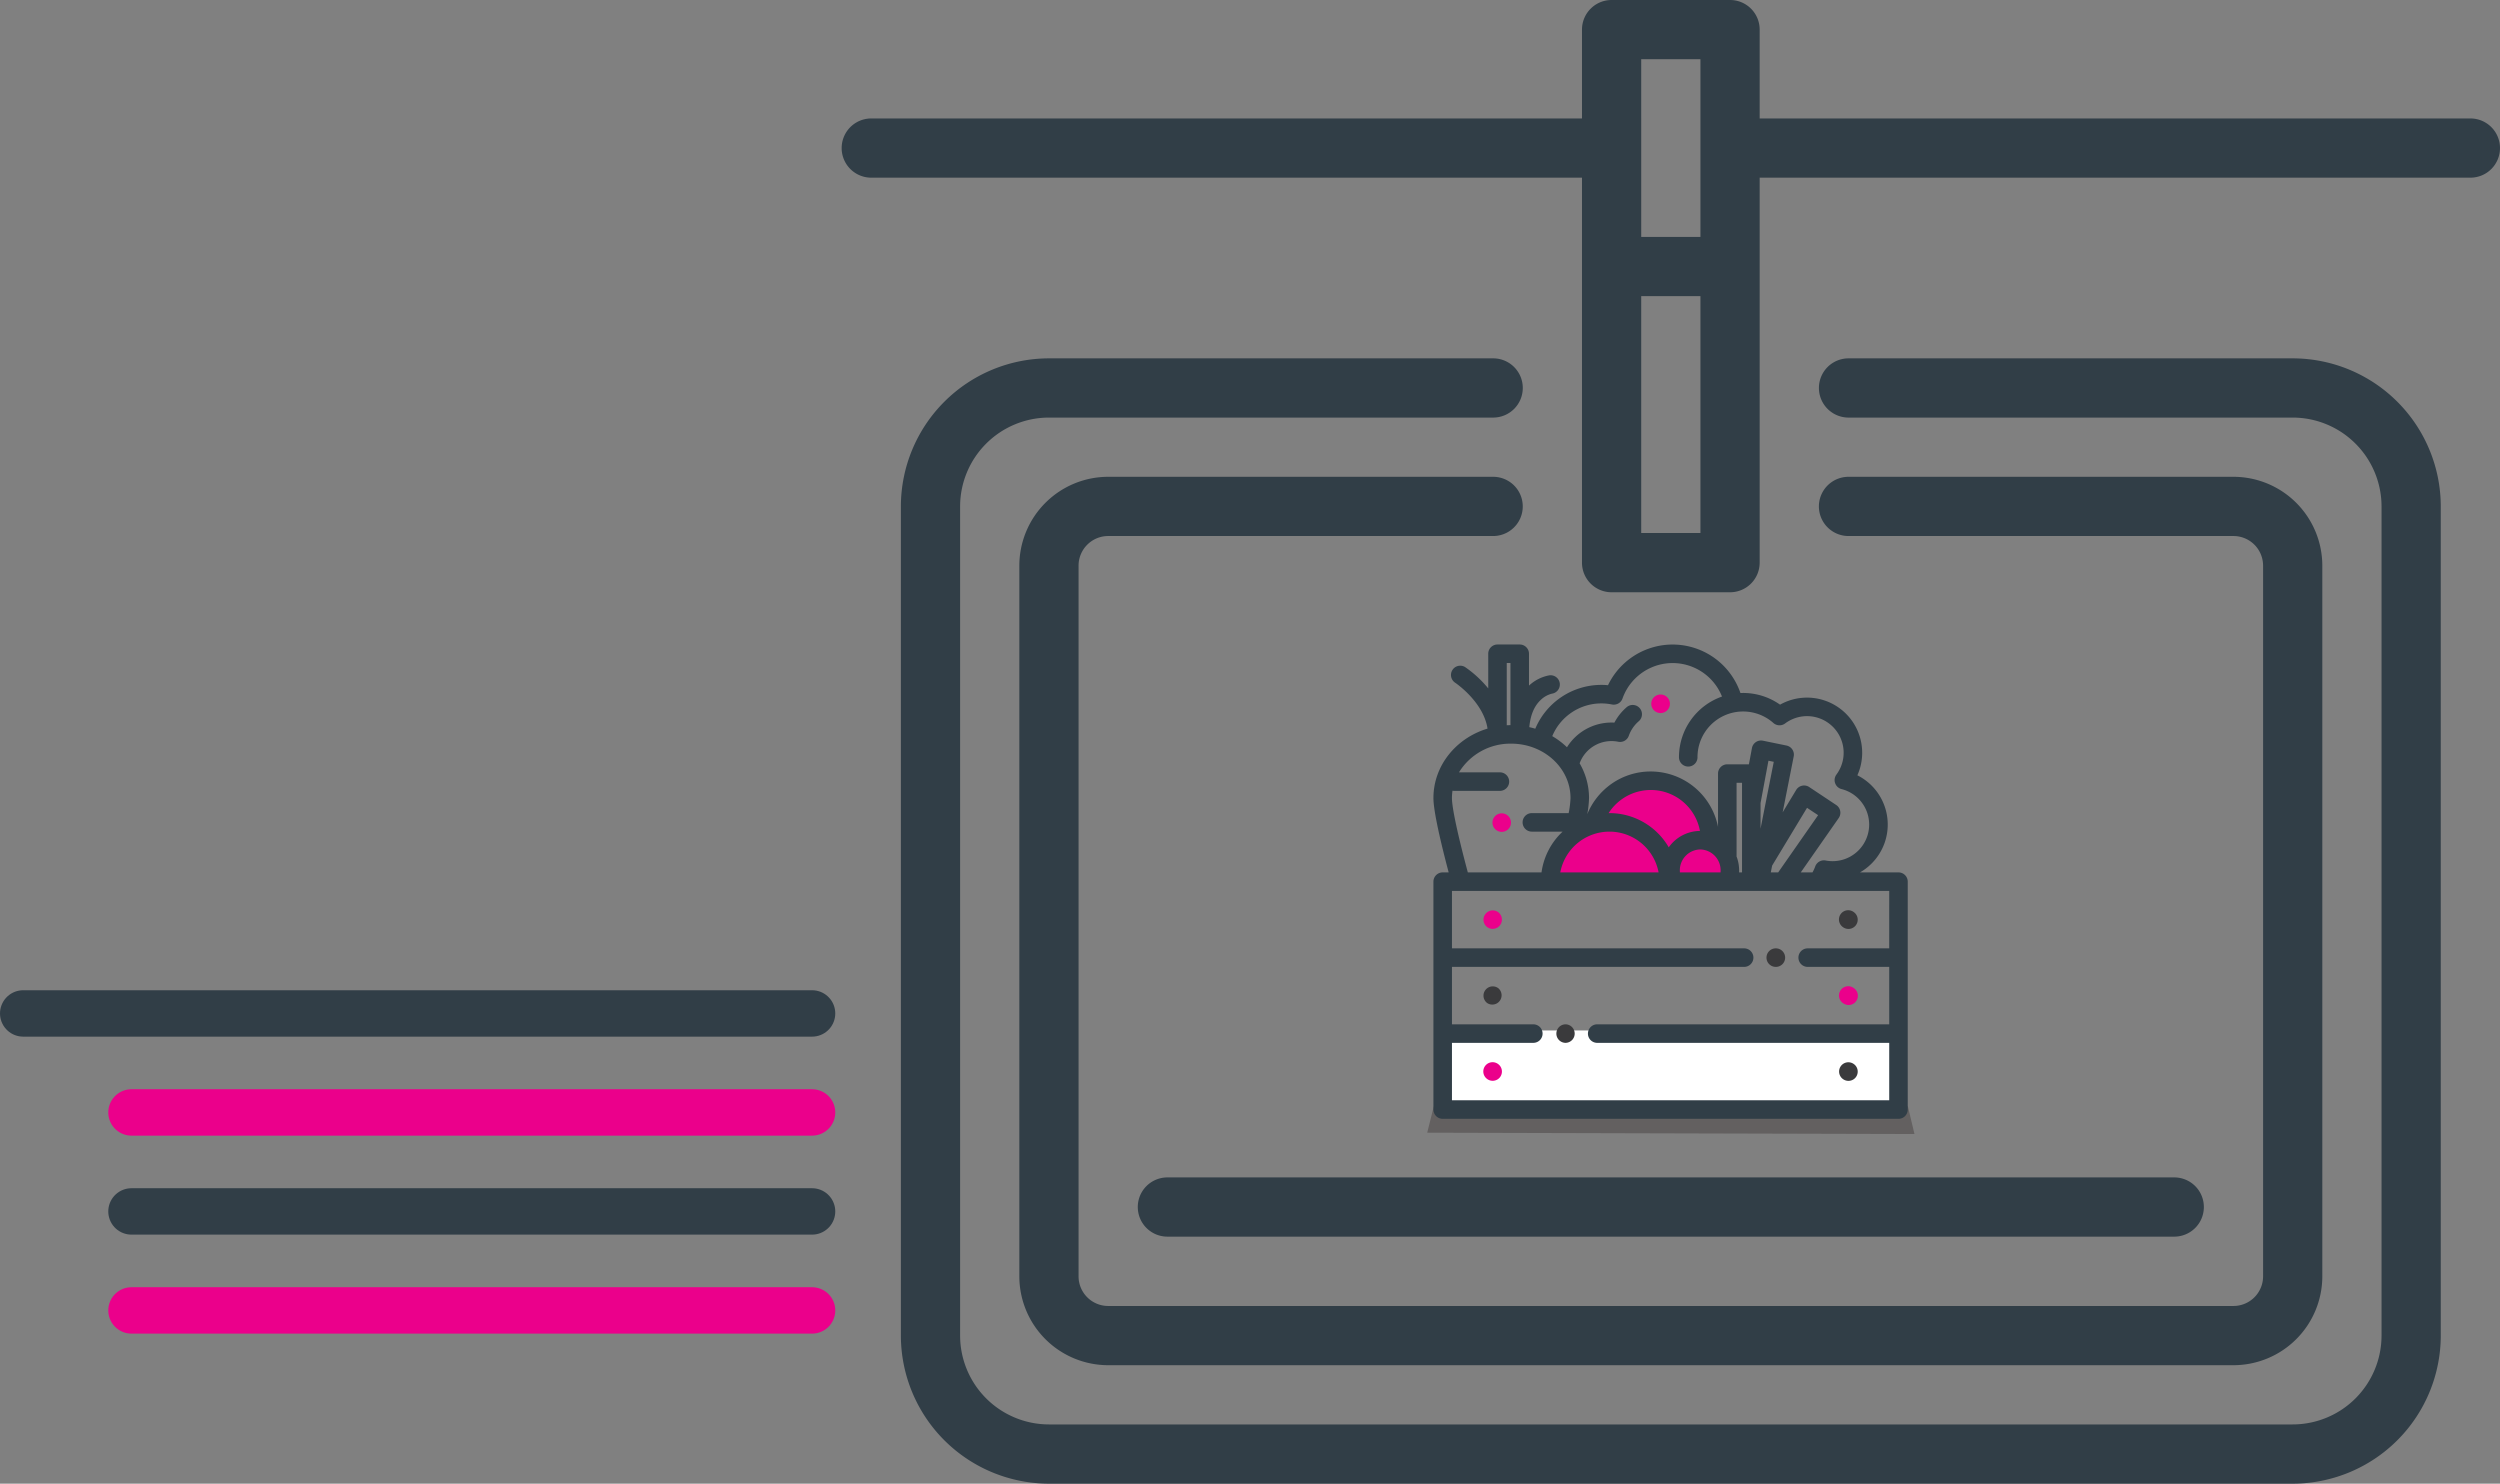 <svg xmlns="http://www.w3.org/2000/svg" width="808.125" height="479.591" viewBox="0 0 808.125 479.591">
  <rect x="0" y="0" width="808.125" height="479.591" fill="#808080" stroke="none"/>
  <g id="Group_1537" data-name="Group 1537" transform="translate(-184 -97.906)">
    <g id="Group_2" data-name="Group 2" transform="translate(-2.646 34.979)">
      <path id="Path_5164" data-name="Path 5164" d="M-2.86,0H150.355l2.14,8.987L-5,8.559Z" transform="translate(653 420.512)" fill="#393232" opacity="0.409"/>
      <g id="Group_1536" data-name="Group 1536" transform="translate(649.999 271.261)">
        <path id="Path_5163" data-name="Path 5163" d="M10207.1,7638.529c2.583,4.3,59.489,0,59.489,0s-2-10.089-6.206-11.128-2.041-14.324-8.773-17.546-23.119-3.205-27.6,5.35S10204.521,7634.228,10207.1,7638.529Z" transform="translate(-10169.942 -7563.104)" fill="#eb008b"/>
        <rect id="Rectangle_823" data-name="Rectangle 823" width="148" height="25" transform="translate(1.647 124.76)" fill="#fff"/>
        <g id="Group_1535" data-name="Group 1535">
          <path id="Path_5152" data-name="Path 5152" d="M1736.835,3241.728l-.028-.021a2.995,2.995,0,1,0-3.642,4.755l.028.021a2.995,2.995,0,0,0,3.642-4.755Z" transform="translate(-1715.835 -3106.042)" fill="#eb008b"/>
          <path id="Path_5153" data-name="Path 5153" d="M1736.835,2930.033l-.028-.021a2.995,2.995,0,0,0-3.642,4.755l.028.021a3,3,0,0,0,3.642-4.755Z" transform="translate(-1715.835 -2818.905)" fill="#3a3a3c"/>
          <path id="Path_5154" data-name="Path 5154" d="M1733.165,2623.074l.028.021a2.995,2.995,0,0,0,3.642-4.755l-.028-.021a2.995,2.995,0,0,0-3.642,4.755Z" transform="translate(-1715.835 -2531.767)" fill="#eb008b"/>
          <path id="Path_5155" data-name="Path 5155" d="M3192.638,3246.469l.028.021a2.995,2.995,0,1,0,3.618-4.774l-.028-.021a2.995,2.995,0,0,0-3.618,4.774Z" transform="translate(-3060.316 -3106.041)" fill="#3a3a3c"/>
          <path id="Path_5156" data-name="Path 5156" d="M3192.641,2934.778l.028.021a2.995,2.995,0,1,0,3.617-4.773l-.028-.021a2.995,2.995,0,1,0-3.618,4.773Z" transform="translate(-3060.319 -2818.906)" fill="#eb008b"/>
          <path id="Path_5157" data-name="Path 5157" d="M3192.64,2623.085l.028.021a2.994,2.994,0,1,0,3.617-4.773l-.028-.021a2.995,2.995,0,1,0-3.617,4.773Z" transform="translate(-3060.317 -2531.768)" fill="#3a3a3c"/>
          <path id="Path_5158" data-name="Path 5158" d="M2895.813,2779.672h.039a2.995,2.995,0,1,0,0-5.989h-.039a2.995,2.995,0,0,0,0,5.989Z" transform="translate(-2785.209 -2675.46)" fill="#3a3a3c"/>
          <path id="Path_5159" data-name="Path 5159" d="M2033.7,3085.376h-.039a2.995,2.995,0,0,0,0,5.989h.039a2.995,2.995,0,0,0,0-5.989Z" transform="translate(-1990.978 -2962.597)" fill="#3a3a3c"/>
          <path id="Path_5160" data-name="Path 5160" d="M1772.111,2225.693a2.995,2.995,0,1,0-2.117-.877A3,3,0,0,0,1772.111,2225.693Z" transform="translate(-1750.034 -2165.124)" fill="#eb008b"/>
          <path id="Path_5161" data-name="Path 5161" d="M1677.237,1600.574H1664.8a17.819,17.819,0,0,0-.85-31.385,17.83,17.83,0,0,0-24.994-22.835,20.7,20.7,0,0,0-11.935-3.781c-.291,0-.58.01-.869.022a23.169,23.169,0,0,0-42.81-2.533q-1.075-.1-2.156-.1a23.182,23.182,0,0,0-21.351,14.166q-.95-.29-1.932-.509c.343-3.828,1.557-6.762,3.628-8.734a8.031,8.031,0,0,1,3.693-2.089l-.041.007v0a2.991,2.991,0,1,0-.929-5.908v0a13.109,13.109,0,0,0-6.453,3.3V1529.9a3,3,0,0,0-2.995-2.995h-7.187a3,3,0,0,0-2.995,2.995v11.2a36.033,36.033,0,0,0-7.452-6.879,2.995,2.995,0,0,0-3.277,5.013c.1.065,9.159,6.132,10.505,14.86-10.134,3.044-17.491,11.95-17.491,22.439,0,4.358,2.485,14.822,4.924,24.043h-1.93a3,3,0,0,0-2.995,2.995v73.667a3,3,0,0,0,2.995,2.995h147.335a3,3,0,0,0,2.995-2.995v-73.667A3,3,0,0,0,1677.237,1600.574Zm-96.051-54.623a17.321,17.321,0,0,1,3.43.343,2.994,2.994,0,0,0,3.417-1.936,17.181,17.181,0,0,1,32.158-.625,20.77,20.77,0,0,0-13.908,19.577,2.995,2.995,0,1,0,5.989,0,14.744,14.744,0,0,1,24.528-11.035,3,3,0,0,0,3.785.154,11.832,11.832,0,0,1,16.593,16.525,3,3,0,0,0,1.67,4.692,11.833,11.833,0,0,1-2.9,23.3,11.951,11.951,0,0,1-2.243-.215,2.994,2.994,0,0,0-3.385,1.936,11.766,11.766,0,0,1-.88,1.9h-3.78L1657.917,1583a2.995,2.995,0,0,0-.8-4.206l-8.731-5.81a2.994,2.994,0,0,0-4.222.945l-4.366,7.229,3.574-18.078a3,3,0,0,0-2.335-3.514l-7.62-1.567a3,3,0,0,0-3.548,2.385l-.978,5.251h-6.988a3,3,0,0,0-2.995,2.995v17.232a22.2,22.2,0,0,0-21.746-17.906,21.971,21.971,0,0,0-13.322,4.451,22.382,22.382,0,0,0-7.2,9.342,33.287,33.287,0,0,0,.569-5.212,22.258,22.258,0,0,0-3.042-11.224,10.967,10.967,0,0,1,12.48-6.969,2.994,2.994,0,0,0,3.42-1.938,11.044,11.044,0,0,1,3.234-4.709,2.995,2.995,0,0,0-3.894-4.551,17.069,17.069,0,0,0-4,5.015q-.472-.026-.945-.026a16.965,16.965,0,0,0-14.383,7.987,25.1,25.1,0,0,0-4.759-3.593A17.187,17.187,0,0,1,1581.186,1545.951Zm55.211,52.423,11.28-18.676,3.578,2.381-12.9,18.495h-2.391Zm-3.746-11.936v-8.315c.016-.063.033-.125.045-.19l2.506-13.459,1.72.354Zm-7.771,8.941a3.044,3.044,0,0,0,.022-.345v-23.416h1.761v28.956h-.945q.012-.281.013-.564A13.007,13.007,0,0,0,1624.88,1595.379Zm-41.075-13.971c-.089,0-.176.006-.264.007a16.162,16.162,0,0,1,29.524,5.756,12.488,12.488,0,0,0-10.088,5.3A22.169,22.169,0,0,0,1583.8,1581.408Zm15.889,19.166h-31.777a16.168,16.168,0,0,1,31.777,0Zm13.459-7.416a6.732,6.732,0,0,1,6.588,6.852c0,.189-.009.377-.024.564h-13.129c-.014-.187-.024-.375-.024-.564A6.732,6.732,0,0,1,1613.152,1593.158Zm-62.541-60.263h1.2v20.081c-.4,0-.8.015-1.2.036Zm-17.536,41.269a3.018,3.018,0,0,0,.577.057h14.8a2.995,2.995,0,0,0,0-5.989h-13.283a19.482,19.482,0,0,1,16.888-9.272c10.568,0,19.165,7.883,19.165,17.572a30.289,30.289,0,0,1-.6,4.877h-11.894a2.995,2.995,0,1,0,0,5.99h9.944a22.124,22.124,0,0,0-6.824,13.176h-23.823c-3.271-12.214-5.133-20.917-5.133-24.043A16.2,16.2,0,0,1,1533.075,1574.164Zm141.167,50.965h-26.353a2.995,2.995,0,0,0,0,5.99h26.353v18.566h-94.448a2.995,2.995,0,0,0,0,5.989h94.448v18.566H1532.9v-18.566h26.353a2.995,2.995,0,0,0,0-5.989H1532.9v-18.566h94.448a2.995,2.995,0,1,0,0-5.99H1532.9v-18.567h141.346Z" transform="translate(-1526.907 -1526.906)" fill="#313e47"/>
          <path id="Path_5162" data-name="Path 5162" d="M2424.437,1738.158h.04a2.995,2.995,0,0,0,0-5.989h-.04a2.995,2.995,0,1,0,0,5.989Z" transform="translate(-2350.969 -1715.998)" fill="#eb008b"/>
        </g>
      </g>
    </g>
    <path id="Path_1" data-name="Path 1" d="M780.675,761.309a9.572,9.572,0,0,1-9.572,9.573h-143.6A28.748,28.748,0,0,0,598.79,799.6v268.03a28.749,28.749,0,0,0,28.717,28.718h402.044a28.75,28.75,0,0,0,28.717-28.718V799.6a28.749,28.749,0,0,0-28.717-28.717H885.973a9.572,9.572,0,0,1,0-19.145h143.579a47.916,47.916,0,0,1,47.862,47.862v268.03a47.915,47.915,0,0,1-47.862,47.863H627.507a47.915,47.915,0,0,1-47.862-47.863V799.6a47.916,47.916,0,0,1,47.862-47.862H771.1A9.572,9.572,0,0,1,780.675,761.309ZM646.652,809.171H771.095a9.572,9.572,0,0,0,0-19.145H646.652a28.75,28.75,0,0,0-28.717,28.718v229.74a28.75,28.75,0,0,0,28.717,28.718h363.755a28.75,28.75,0,0,0,28.717-28.718V818.744a28.75,28.75,0,0,0-28.717-28.718H885.965a9.572,9.572,0,0,0,0,19.145h124.442a9.582,9.582,0,0,1,9.572,9.573v229.74a9.582,9.582,0,0,1-9.572,9.573H646.652a9.582,9.582,0,0,1-9.572-9.573V818.744A9.582,9.582,0,0,1,646.652,809.171Zm449.907-125.409a9.571,9.571,0,0,1-9.573,9.573H857.247V817.777a9.571,9.571,0,0,1-9.573,9.573h-38.29a9.571,9.571,0,0,1-9.573-9.573V693.335H570.073a9.572,9.572,0,1,1,0-19.145h229.74V645.472a9.571,9.571,0,0,1,9.573-9.572h38.29a9.571,9.571,0,0,1,9.573,9.572V674.19h229.74A9.571,9.571,0,0,1,1096.559,683.762Zm-277.6,28.717H838.1V655.045H818.957ZM838.1,808.2v-76.58H818.957V808.2ZM656.225,1026.072a9.571,9.571,0,0,0,9.573,9.572H991.262a9.572,9.572,0,1,0,0-19.145H665.8A9.571,9.571,0,0,0,656.225,1026.072Z" transform="translate(-104.435 -537.994)" fill="#313e47"/>
    <line id="Line_1" data-name="Line 1" x2="255" transform="translate(191.5 425.5)" fill="none" stroke="#313e47" stroke-linecap="round" stroke-width="15"/>
    <line id="Line_2" data-name="Line 2" x2="220" transform="translate(226.5 457.5)" fill="none" stroke="#eb008b" stroke-linecap="round" stroke-width="15"/>
    <line id="Line_3" data-name="Line 3" x2="220" transform="translate(226.5 489.5)" fill="none" stroke="#313e47" stroke-linecap="round" stroke-width="15"/>
    <line id="Line_4" data-name="Line 4" x2="220" transform="translate(226.5 521.5)" fill="none" stroke="#eb008b" stroke-linecap="round" stroke-width="15"/>
  </g>
</svg>
